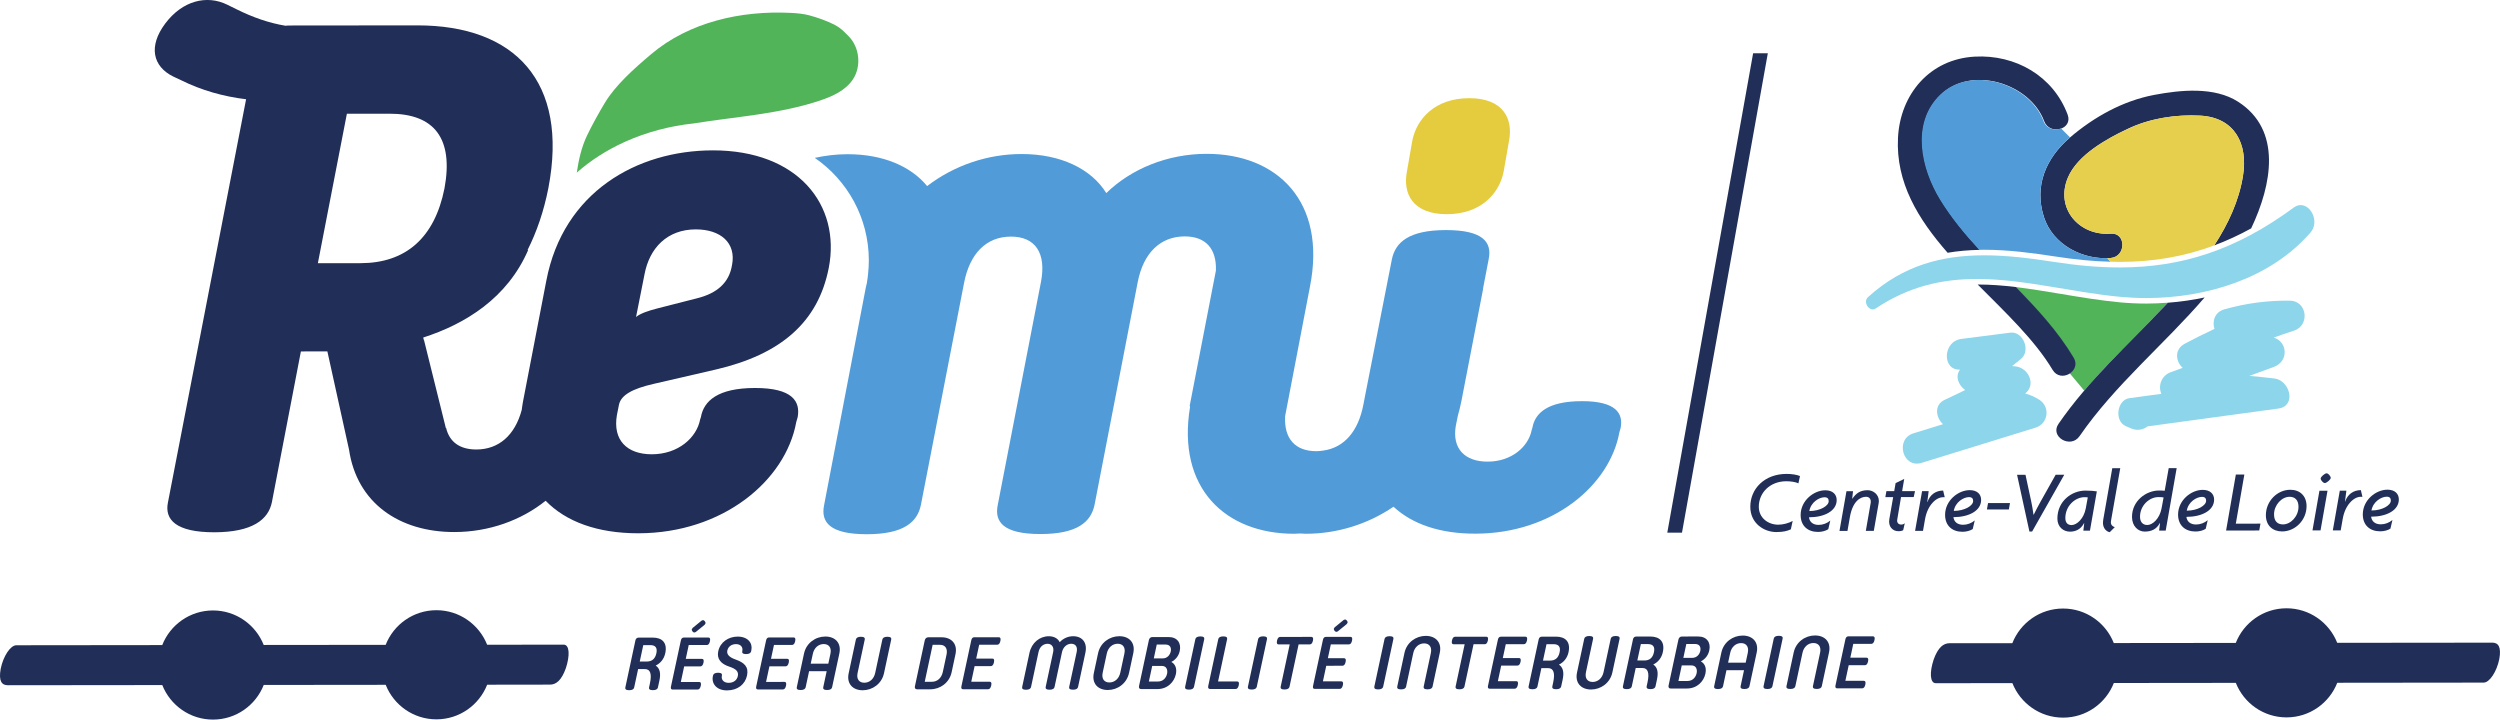 <?xml version="1.0" encoding="UTF-8"?>
<svg id="Calque_2" xmlns="http://www.w3.org/2000/svg" viewBox="0 0 1528.76 440.03">
  <defs>
    <style>
      .cls-1 {
        fill: #e5cc3f;
      }

      .cls-2 {
        fill: #8cd5eb;
      }

      .cls-3 {
        fill: #519cd8;
      }

      .cls-4 {
        fill: #51b459;
      }

      .cls-5 {
        fill: #212f58;
      }

      .cls-6 {
        fill: #e6cf4d;
      }
    </style>
  </defs>
  <g id="Calque_2-2" data-name="Calque_2">
    <g id="svg2">
      <g id="g10">
        <g id="g8299">
          <g id="g8213">
            <path id="path2058" class="cls-5" d="M393.37,394.49l-2.16,10.04h4.3c3.12,0,5.12-1.59,5.86-5.03.74-3.43-.6-5.01-3.71-5.01h-4.3.01ZM402.32,420.38c-.2.94-1.07,1.66-3.06,1.67-2,0-2.56-.71-2.36-1.65l.56-2.63c1.17-5.46.32-8.63-3.12-8.63h-4.12l-2.42,11.26c-.19.95-1.07,1.67-3.06,1.67s-2.55-.71-2.35-1.67l6.17-28.79c.22-1.03.82-1.72,2.09-1.72h8.45c5.88-.01,9.08,3.2,7.72,9.53-.77,3.61-2.99,6.19-5.87,7.59,2.58,1.67,3.23,4.75,2.28,9.17l-.91,4.2h0Z"/>
            <path id="path2062" class="cls-5" d="M429.04,379.49l.79-.27c.9,0,1.76,1.22,1.61,1.94l-.54.87-5.48,4.48-.78.27c-.9,0-1.78-1.22-1.62-1.95l.55-.86,5.49-4.48h-.02ZM411.4,421.68c-1.04,0-1.36-.64-1.11-1.81l6.06-28.21c.25-1.17.83-1.8,1.86-1.81h14.97c.86-.01,1.31.62.95,2.29-.36,1.68-1.08,2.31-1.94,2.3h-11.03l-1.81,8.47h9.9c.86,0,1.31.61.95,2.29-.36,1.66-1.08,2.3-1.94,2.3l-9.89.02-2.04,9.52h11.26c.85-.01,1.31.63.95,2.29-.36,1.67-1.08,2.32-1.94,2.32h-15.19s-.01.03-.01.03Z"/>
            <path id="path2066" class="cls-5" d="M436.03,413.06c.21-.95,1.08-1.67,3.08-1.68,1.99,0,2.55.72,2.35,1.67l-.03.14c-.54,2.52,1.23,4.37,4.13,4.37s5.08-1.55,5.62-4.12c.57-2.66-.86-4.38-5.31-5.82-5.06-1.66-7.66-4.74-6.65-9.43,1.18-5.48,6.21-8.9,11.86-8.91,6.37,0,9.29,4.1,8.37,8.34l-.14.69c-.21.94-1.09,1.67-3.08,1.67s-2.55-.72-2.35-1.67l.05-.24c.5-2.3-.96-4.19-3.85-4.19-2.62,0-4.78,1.45-5.31,3.89-.45,2.13.76,4.02,5.01,5.51,5.45,1.94,8.16,4.5,7.02,9.85-1.15,5.33-5.7,9.03-12.24,9.05-6.52,0-9.58-4.28-8.62-8.72l.08-.4h.01Z"/>
            <path id="path2070" class="cls-5" d="M463.53,421.62c-1.04,0-1.36-.64-1.11-1.81l6.05-28.2c.25-1.18.83-1.81,1.87-1.81h14.96c.87-.02,1.32.62.96,2.29-.36,1.67-1.08,2.3-1.95,2.3h-11.02l-1.82,8.47h9.91c.87,0,1.31.61.95,2.29-.36,1.66-1.09,2.31-1.94,2.32h-9.9l-2.04,9.53,11.26-.02c.86,0,1.31.64.95,2.32-.36,1.66-1.09,2.3-1.94,2.31h-15.19s0,0,0,0Z"/>
            <path id="path2074" class="cls-5" d="M506.52,405.81l1.29-6.01c.79-3.7-.93-5.96-4.1-5.96s-5.86,2.26-6.66,5.98l-1.29,6.01h10.76v-.02ZM494.77,410.43l-2.11,9.85c-.21.94-1.08,1.67-3.08,1.68-1.99,0-2.56-.72-2.35-1.67l4.43-20.65c1.38-6.42,7.02-10.4,13.03-10.4,6.01-.02,9.95,3.95,8.58,10.38l-4.44,20.66c-.19.95-1.07,1.67-3.07,1.67s-2.55-.72-2.35-1.67l2.11-9.85h-10.76.01Z"/>
            <path id="path2078" class="cls-5" d="M524.42,411.53c-.79,3.7.93,5.96,4.11,5.96s5.85-2.26,6.65-5.97l4.39-20.47c.21-.95,1.09-1.68,3.07-1.67,1.99,0,2.56.71,2.35,1.66l-4.42,20.65c-1.38,6.42-7.02,10.4-13.04,10.41-6.01,0-9.95-3.97-8.57-10.39l4.42-20.65c.21-.95,1.09-1.68,3.07-1.68s2.56.72,2.36,1.66l-4.39,20.48h0Z"/>
            <path id="path2082" class="cls-5" d="M569.96,416.9c3.16,0,5.77-2.26,6.57-5.96l2.29-10.67c.79-3.72-.85-5.97-4.02-5.96h-4.48l-4.84,22.6h4.48ZM560.83,421.52c-1.17,0-1.59-.77-1.35-1.89l6-27.99c.25-1.17,1-1.94,2.18-1.94h8.09c6.01-.01,9.91,3.96,8.53,10.36l-2.36,11.04c-1.38,6.41-6.98,10.39-13,10.41h-8.09Z"/>
            <path id="path2086" class="cls-5" d="M589,421.49c-1.04,0-1.36-.63-1.09-1.81l6.04-28.19c.26-1.19.84-1.81,1.88-1.82h14.95c.87-.01,1.32.62.96,2.29-.36,1.68-1.08,2.3-1.94,2.3h-11.03l-1.82,8.47h9.91c.87,0,1.31.61.95,2.29-.36,1.66-1.08,2.31-1.94,2.32h-9.9l-2.04,9.53h11.26c.86,0,1.32.63.95,2.3-.36,1.66-1.08,2.31-1.94,2.31h-15.19s0,.01,0,.01Z"/>
            <path id="path2090" class="cls-5" d="M639.42,420.13l4.59-21.39c.65-3.07-.9-5.06-3.39-5.06-2.66,0-4.86,1.81-5.56,5.07l-4.58,21.37c-.21.95-1.08,1.67-3.08,1.67s-2.55-.71-2.35-1.67l4.48-20.92c1.34-6.19,6.24-10.13,11.85-10.14,3.17,0,5.61,1.45,6.63,3.66,1.97-2.22,5.04-3.67,8.2-3.67,5.61,0,8.84,3.92,7.51,10.11l-4.49,20.93c-.21.95-1.09,1.67-3.08,1.67s-2.56-.71-2.36-1.66l4.6-21.38c.69-3.25-.73-5.06-3.39-5.06-2.49,0-4.9,1.99-5.57,5.06l-4.58,21.39c-.21.95-1.09,1.67-3.08,1.66-1.99,0-2.55-.72-2.35-1.66"/>
            <path id="path2094" class="cls-5" d="M687.58,399.61c.79-3.7-.93-5.96-4.1-5.96s-5.85,2.26-6.66,5.97l-2.52,11.75c-.8,3.71.93,5.96,4.1,5.96s5.87-2.27,6.66-5.97l2.52-11.75ZM690.4,411.53c-1.38,6.42-6.98,10.4-12.98,10.41-6.02,0-9.91-3.96-8.53-10.38l2.59-12.11c1.38-6.42,6.98-10.39,13-10.41,6.01,0,9.91,3.96,8.53,10.39l-2.6,12.1h-.01Z"/>
            <path id="path2098" class="cls-5" d="M711.03,402.61c2.66,0,4.41-1.99,4.89-4.26.46-2.21-.41-4.2-3.09-4.2h-5.47l-1.81,8.47h5.47s.01,0,.01,0ZM708.09,416.75c3.26,0,5.07-2.36,5.59-4.79.5-2.35-.39-4.75-3.18-4.74h-5.92l-2.05,9.54h5.56,0ZM697.88,421.38c-1.18,0-1.6-.77-1.35-1.9l6-27.98c.25-1.18,1-1.94,2.17-1.94h9.91c5.38-.02,7.83,3.77,6.82,8.49-.65,3.02-2.46,5.33-5.15,6.73,2.54,1.44,3.49,4.1,2.76,7.54-1,4.64-5.01,9.05-11.26,9.05h-9.9Z"/>
            <path id="path2102" class="cls-5" d="M730.12,420.04c-.2.95-1.08,1.67-3.06,1.67s-2.56-.72-2.36-1.67l6.27-29.2c.21-.95,1.08-1.67,3.08-1.68,1.99,0,2.55.72,2.35,1.67l-6.26,29.2h-.02Z"/>
            <path id="path2106" class="cls-5" d="M740.06,421.33c-1.04,0-1.49-.63-1.23-1.81l6.15-28.7c.21-.95,1.08-1.67,3.06-1.67s2.56.71,2.35,1.67l-5.54,25.9h11.71c.85-.02,1.31.62.95,2.29s-1.08,2.31-1.94,2.32h-15.51s0,0,0,0Z"/>
            <path id="path2110" class="cls-5" d="M768.51,420c-.2.94-1.08,1.67-3.06,1.67s-2.56-.73-2.36-1.67l6.26-29.2c.21-.94,1.09-1.67,3.08-1.68,1.99,0,2.56.73,2.35,1.68l-6.27,29.2Z"/>
            <path id="path2114" class="cls-5" d="M801.91,389.46c.86,0,1.32.62.96,2.3-.36,1.67-1.09,2.3-1.95,2.3h-6.82l-5.56,25.9c-.2.95-1.09,1.67-3.07,1.67s-2.56-.71-2.35-1.66l5.55-25.9h-6.82c-.86,0-1.31-.62-.95-2.29s1.08-2.3,1.94-2.3l19.08-.02h-.01Z"/>
            <path id="path2118" class="cls-5" d="M821.67,379.09l.79-.27c.9,0,1.76,1.22,1.61,1.95l-.55.86-5.49,4.48-.78.28c-.9,0-1.77-1.22-1.61-1.94l.54-.86,5.49-4.48h0v-.02ZM804.03,421.27c-1.04,0-1.35-.64-1.1-1.81l6.05-28.21c.25-1.17.84-1.8,1.89-1.8h14.96c.86-.01,1.31.62.95,2.29-.36,1.68-1.08,2.31-1.94,2.3h-11.03l-1.82,8.47h9.91c.86,0,1.31.61.95,2.3-.37,1.66-1.08,2.3-1.95,2.3l-9.89.02-2.04,9.52h11.26c.85-.01,1.3.62.95,2.29-.36,1.67-1.08,2.32-1.94,2.32h-15.2s-.01.01-.01.01Z"/>
            <path id="path2122" class="cls-5" d="M845.82,419.91c-.21.95-1.08,1.67-3.06,1.67s-2.56-.72-2.36-1.67l6.26-29.2c.21-.95,1.09-1.67,3.07-1.68,2,0,2.56.73,2.35,1.67l-6.26,29.2h0Z"/>
            <path id="path2126" class="cls-5" d="M859.84,419.9c-.21.95-1.09,1.67-3.08,1.67s-2.55-.72-2.35-1.67l4.43-20.66c1.37-6.42,7.02-10.4,13.03-10.4s9.95,3.97,8.56,10.38l-4.42,20.65c-.2.95-1.08,1.67-3.08,1.67s-2.55-.71-2.35-1.66l4.38-20.48c.8-3.71-.93-5.97-4.1-5.96-3.17,0-5.86,2.25-6.66,5.97l-4.38,20.48h.02Z"/>
            <path id="path2130" class="cls-5" d="M908.89,389.35c.86,0,1.31.62.96,2.3-.36,1.67-1.09,2.3-1.95,2.3h-6.82l-5.56,25.9c-.21.96-1.09,1.67-3.07,1.67s-2.56-.71-2.35-1.66l5.55-25.9h-6.82c-.86,0-1.31-.62-.95-2.29.35-1.68,1.08-2.3,1.94-2.3l19.08-.02h-.01Z"/>
            <path id="path2134" class="cls-5" d="M911.01,421.16c-1.05,0-1.35-.64-1.09-1.81l6.05-28.2c.25-1.18.83-1.81,1.87-1.81h14.97c.85-.02,1.31.62.95,2.29s-1.08,2.3-1.94,2.3h-11.03l-1.81,8.47h9.9c.86-.01,1.32.61.95,2.29-.36,1.66-1.08,2.31-1.94,2.32h-9.9l-2.04,9.53h11.25c.86-.01,1.32.63.96,2.29-.36,1.67-1.09,2.31-1.95,2.32h-15.2Z"/>
            <path id="path2138" class="cls-5" d="M945.7,393.92l-2.16,10.04h4.3c3.12,0,5.13-1.59,5.86-5.03.75-3.43-.59-5.01-3.71-5.01h-4.29ZM954.65,419.8c-.21.95-1.08,1.67-3.06,1.67s-2.56-.71-2.35-1.65l.56-2.63c1.18-5.46.3-8.63-3.12-8.63h-4.12l-2.4,11.26c-.21.95-1.08,1.67-3.08,1.67s-2.55-.71-2.35-1.67l6.17-28.79c.22-1.03.81-1.72,2.09-1.72h8.45c5.88-.01,9.08,3.2,7.72,9.53-.77,3.61-3,6.19-5.87,7.59,2.57,1.67,3.23,4.75,2.28,9.17l-.91,4.2h-.01Z"/>
            <path id="path2142" class="cls-5" d="M969.82,411.06c-.8,3.7.93,5.96,4.09,5.96s5.87-2.27,6.67-5.97l4.39-20.47c.2-.95,1.08-1.67,3.07-1.67s2.56.71,2.36,1.67l-4.43,20.65c-1.39,6.42-7.02,10.4-13.04,10.41-6.01,0-9.95-3.97-8.57-10.39l4.42-20.65c.21-.95,1.08-1.67,3.07-1.68,2,0,2.56.72,2.35,1.67l-4.38,20.47h0Z"/>
            <path id="path2146" class="cls-5" d="M1003.39,393.86l-2.16,10.03h4.3c3.12,0,5.14-1.58,5.86-5.02.74-3.43-.6-5.01-3.71-5.01h-4.29ZM1012.34,419.74c-.21.95-1.08,1.67-3.06,1.67s-2.56-.71-2.35-1.66l.56-2.63c1.18-5.46.31-8.63-3.12-8.63h-4.12l-2.41,11.26c-.21.95-1.08,1.67-3.08,1.67s-2.55-.71-2.35-1.67l6.17-28.79c.21-1.04.81-1.72,2.09-1.72h8.45c5.88-.01,9.08,3.2,7.72,9.53-.77,3.61-3,6.19-5.87,7.59,2.57,1.67,3.23,4.74,2.27,9.17l-.9,4.21h0Z"/>
            <path id="path2150" class="cls-5" d="M1034.85,402.28c2.66,0,4.41-1.99,4.89-4.26.47-2.21-.41-4.2-3.07-4.2h-5.48l-1.82,8.46h5.48,0ZM1031.91,416.42c3.26,0,5.07-2.36,5.6-4.79.5-2.35-.39-4.74-3.19-4.73h-5.92l-2.04,9.54h5.55v-.02ZM1021.7,421.05c-1.17,0-1.6-.77-1.35-1.9l6-27.98c.25-1.18,1-1.94,2.17-1.94l9.91-.02c5.38,0,7.83,3.79,6.81,8.49-.65,3.02-2.45,5.33-5.15,6.74,2.55,1.44,3.51,4.1,2.77,7.54-1,4.64-5.01,9.04-11.25,9.04l-9.9.02h-.01Z"/>
            <path id="path2154" class="cls-5" d="M1067.49,405.23l1.29-6.01c.8-3.71-.93-5.97-4.1-5.96-3.17,0-5.86,2.27-6.66,5.98l-1.28,6h10.76-.01ZM1055.74,409.84l-2.11,9.85c-.21.95-1.08,1.67-3.08,1.68-1.99,0-2.55-.72-2.35-1.67l4.42-20.65c1.38-6.42,7.02-10.4,13.04-10.4s9.95,3.96,8.57,10.38l-4.44,20.66c-.21.94-1.08,1.66-3.07,1.66s-2.55-.72-2.35-1.66l2.11-9.86h-10.76.02Z"/>
            <path id="path2158" class="cls-5" d="M1083.83,419.67c-.21.95-1.08,1.67-3.06,1.67s-2.56-.73-2.36-1.67l6.26-29.2c.21-.95,1.08-1.67,3.08-1.68,1.99,0,2.55.72,2.35,1.67l-6.26,29.2h0Z"/>
            <path id="path2162" class="cls-5" d="M1097.85,419.65c-.21.95-1.08,1.67-3.08,1.67s-2.55-.72-2.35-1.67l4.43-20.66c1.38-6.41,7.02-10.4,13.04-10.4s9.95,3.97,8.56,10.39l-4.42,20.65c-.2.95-1.08,1.67-3.08,1.67s-2.55-.71-2.35-1.65l4.39-20.48c.8-3.71-.93-5.97-4.1-5.96-3.16,0-5.85,2.26-6.66,5.97l-4.38,20.47h0Z"/>
            <path id="path2166" class="cls-5" d="M1123.52,420.94c-1.05,0-1.35-.64-1.11-1.81l6.06-28.19c.25-1.17.84-1.81,1.88-1.82h14.96c.86-.01,1.32.62.95,2.29-.36,1.68-1.08,2.31-1.94,2.3l-11.03.02-1.81,8.45h9.9c.86,0,1.32.61.95,2.29-.37,1.67-1.08,2.3-1.95,2.31h-9.89l-2.04,9.53h11.26c.86,0,1.31.63.95,2.31-.36,1.66-1.09,2.3-1.94,2.3h-15.19v.02Z"/>
          </g>
          <g id="g8181">
            <path id="path2170" class="cls-5" d="M344.69,394.21l-29.71.03h-17.1c-4.9-12.35-16.94-21.11-31.04-21.1-14.11.02-26.14,8.8-31,21.18l-74.58.08c-4.9-12.36-16.94-21.12-31.05-21.11-14.11.02-26.13,8.8-31,21.18l-89.2.1c-3.65,0-8.03,6.73-9.58,14.38-1.38,7.65.71,10.08,4.36,10.07l94.45-.1c4.9,12.36,16.94,21.13,31.04,21.11,14.11-.02,26.13-8.8,31-21.18l74.58-.08c4.89,12.37,16.94,21.13,31.05,21.11,14.1-.02,26.13-8.8,31-21.18h3.75l8.1-.02,26.55-.03c3.65,0,7.03-2.44,9.73-10.09,2.53-7.64,2.3-14.36-1.35-14.36"/>
            <path id="path2174" class="cls-5" d="M1523.97,392.99l-94.75.1c-4.89-12.37-16.94-21.13-31.04-21.12-14.1.01-26.12,8.8-31,21.18l-74.59.08c-4.9-12.38-16.94-21.12-31.04-21.11-14.11.01-26.13,8.79-31,21.18h-11.85l-26.55.03c-3.65,0-7.04,2.45-9.74,10.09-2.52,7.65-2.29,14.37,1.35,14.36l29.73-.03h4.94l12.15-.02c4.9,12.36,16.94,21.12,31.05,21.11,14.11-.02,26.13-8.8,31-21.18l74.59-.08c4.89,12.37,16.94,21.13,31.04,21.11,14.11-.01,26.14-8.8,31-21.17l89.49-.1c3.65,0,8.03-6.73,9.58-14.37,1.38-7.64-.71-10.07-4.35-10.08"/>
          </g>
          <g id="g8163">
            <path id="path2178" class="cls-3" d="M967.22,245.31c-20.65.03-28.58,7.17-30.16,16.31l-.39,1.18c-1.97,10.33-12.28,19.47-26.98,19.49-13.9.02-21.83-7.93-19.47-21.82l1.19-5.95h-.01c.89-3.11,1.67-6.3,2.32-9.58l13.22-68.31h-.09l3.48-18.12c2.16-10.45-3.51-17.83-26.14-17.82-22.63.03-30.88,7.43-33.05,17.88l-16.63,84.71h.01l-.84,4.32c-3.14,16.19-11.72,26.22-24.66,27.95h0c-1.33.18-2.66.34-4.08.35-12.89,0-19.83-7.63-19.08-21.43l15.17-79.09c10.39-52.22-20.1-81.35-63.18-81.31-23.94.02-46.13,9.18-61.34,24-9.16-14.79-27.88-23.91-51.82-23.88-20.68.01-41,6.82-57.75,19.59-9.94-12.16-27.18-19.51-48.65-19.48-6.75,0-13.47.8-20.04,2.23,19.92,13.71,33.02,36.65,33.05,62.68,0,2.85-.18,5.66-.48,8.42-.14,1.6-.35,3.24-.69,4.99l.12-.16c-.24,1.07-.55,2.1-.77,3.2l-25.53,133.2c-2.16,10.45,3.49,17.84,26.12,17.82,22.62-.02,30.89-7.43,33.06-17.88l26.41-135.81c3.45-17.84,13.46-28.3,28.69-28.31,14.79-.02,21.77,9.98,18.31,27.83l-26.4,136.24c-2.17,10.45,3.51,17.83,26.13,17.81,22.64-.02,30.88-7.42,33.06-17.87l26.41-136.24c3.47-17.85,13.89-27.87,28.7-27.89,12.94,0,19.53,7.6,19.11,20.82l-16.04,82.75.22.63c-8.23,49.87,21.71,77.68,63.75,77.64,1.19,0,2.36-.12,3.54-.17,1.18.05,2.31.17,3.51.17,18.99-.02,37.72-5.72,53.62-16.55,11.36,10.62,28.38,16.52,50.07,16.49,47.24-.05,82.14-29.45,88.06-62.01l.79-2.78c1.59-8.74-2.79-16.28-23.83-16.25"/>
            <path id="path2182" class="cls-1" d="M919.51,104.84c-2.59,13.49-13.91,26.13-34.8,26.14-20.87.02-26.99-12.59-24.38-26.08l3.27-18.72c2.59-13.5,13.89-26.12,34.78-26.14,20.89-.03,26.99,12.59,24.4,26.08,0,0-3.27,18.72-3.27,18.72Z"/>
            <path id="path2186" class="cls-5" d="M447.64,162.01c-1.72,10.88-9.12,17.41-21.73,20.48l-23.92,6.11c-5.22,1.32-10.45,3.06-13.05,5.24l5.19-26.12c3.03-16.1,13.9-27.43,31.31-27.45,15.22-.02,24.8,8.24,22.21,21.74M212.12,69.55l26.11-.02c27.42-.03,39.19,15.19,33.57,45.66-6.06,30.46-23.89,45.71-51.31,45.74l-26.12.03,17.75-91.41h0ZM435.82,91.95c-46.13.05-91.37,25.33-101.75,79.74l-14.28,74c-.33,1.7-.51,3.32-.75,4.97-4.13,15.49-14.03,24.19-27.75,24.21-10.2,0-16.46-4.68-18.48-13.13l-.16.09-13.35-53.8-.09.02-.41-1.64c25.76-8.3,51.43-24.04,64.24-53.65l-.47.21c5.64-11.16,9.97-23.77,12.75-37.87,12.55-65.3-20.56-99.64-80.18-99.58l-78.76.08c-.67,0-1.25.1-1.87.14-9.89-1.66-19.7-5-30.08-10.17l-5.43-2.68c-12.54-6.18-27.4-2.51-37.91,11.45-10.49,13.95-7.7,26.29,4.85,32.47l4.82,2.25c12.34,6.14,25.77,9.96,39.73,11.64l-47.79,246.55c-2.15,10.45,4.81,18.27,28.32,18.25,23.51-.03,33.07-7.87,35.23-18.32l17.75-92.27,16.19-.02,13.24,60.05c4.8,32.67,30.77,50.45,64.43,50.41,21.18-.02,40.97-7.22,55.79-19.13,12.42,12.8,31.73,19.91,56.72,19.89,51.79-.06,90.05-32.3,96.54-67.99l.87-3.04c1.72-9.57-3.07-17.85-26.14-17.82-22.62.02-31.32,7.87-33.05,17.88l-.44,1.3c-2.16,11.32-13.47,21.34-29.57,21.36-15.22,0-23.94-8.69-21.35-23.91l1.3-6.53c1.31-5.66,7.83-9.58,21.31-12.64l37.85-8.74c39.59-9.17,62.63-28.79,69.13-62.3,7.35-38.31-18.79-71.79-71.01-71.73"/>
            <path id="path2190" class="cls-4" d="M381.38,87.08l1.06-.48c13.08-5.87,27.22-9.57,41.72-11.12,25.89-4.17,52.36-5.69,77.21-13.98,7.74-2.58,15.7-6.16,20.2-12.97,5.28-8,4.09-19.66-2.7-26.44-2.98-2.97-4.74-4.97-8.47-6.92-4.34-2.26-10.75-4.53-15.47-5.78-3.78-1.01-7.72-1.33-11.63-1.52-30.22-1.47-61.86,5.63-84.98,25.14-11.19,9.44-21.99,19.2-28.42,29.81-3.46,5.7-8.13,14.16-10.99,20.19-3.36,7.09-5.06,14.77-6.21,22.55,8.61-7.6,18.32-13.71,28.7-18.49"/>
          </g>
          <g id="g8243">
            <g id="g2192">
              <path id="path2194" class="cls-4" d="M1312.61,185.64c-5.41,0-10.84-.25-16.15-.74-12.23-1.14-24.4-3.19-36.16-5.16-9.56-1.6-18.82-3.13-27.96-4.22,13.03,13.33,25.7,27,35.36,43.16,2.31,3.85.72,7.53-2.1,9.54l8.91,10.66c15.36-18,32.66-34.2,48.98-51.49.71-.75,1.41-1.52,2.11-2.28-4.27.32-8.59.53-12.99.53"/>
            </g>
            <g id="g2196">
              <path id="path2198" class="cls-5" d="M1099.75,295.57c-1.72-.85-4.78-1.28-7.41-1.28-10.14,0-16.83,7.2-16.82,15.57,0,7.02,5.9,10.99,11.87,10.99,3.05,0,6.32-.92,8.84-2.27l-1.12,5.1c-2.2,1.02-4.51,1.66-8.9,1.68-7.41,0-15.88-5.24-15.89-15.43-.02-11.06,8.67-20.12,22.23-20.14,3.21,0,6.38.53,8.16,1.33l-.97,4.45h.01Z"/>
            </g>
            <g id="g2200">
              <path id="path2202" class="cls-5" d="M1115.73,304.08c-3.33,0-8.36,3.01-9.32,8.43,6.75-.01,11.85-3.24,11.84-6.02,0-1.34-.54-2.41-2.52-2.41M1106.2,316.32c.32,2.73,2.31,4.66,5.9,4.66,2.62,0,5.14-.98,7.13-2.64l-1.23,5.27c-1.61,1.07-4.02,1.67-6.27,1.67-6.18,0-10.62-3.63-10.63-10.34,0-8.85,8.09-15.13,15.06-15.13,4.5,0,6.97,2.46,6.98,5.94,0,6.7-7.49,10.57-16.93,10.58"/>
            </g>
            <g id="g2204">
              <path id="path2206" class="cls-5" d="M1148.83,307.58l-2.99,17.06h-4.88l2.98-17.16.05-.75c0-1.56-.92-2.94-2.85-2.95-3.7,0-8.26,2.91-9.91,12.34l-1.5,8.54h-4.88l4.27-24.3h4.02l-.52,4.56.1.05c2.15-3.12,4.61-5.21,9.33-5.21,3.44,0,6.87,2.62,6.88,6.59l-.11,1.24h.01Z"/>
            </g>
            <g id="g2208">
              <path id="path2210" class="cls-5" d="M1170.22,303.97h-7.73l-2.33,13.8c-.33,1.87.85,3.01,2.36,3,.92,0,1.45-.17,2.26-.81l-.97,4.24c-.7.43-1.66.64-2.95.64-3.49,0-6.33-2.83-5.53-7.39l2.35-13.46h-4.78l.64-3.64h4.78l.85-4.94,5.26-2.53-1.27,7.46,7.88-.02-.8,3.66h-.02Z"/>
            </g>
            <g id="g2212">
              <path id="path2214" class="cls-5" d="M1188.13,304.06c-4.13,0-9.49,4.84-10.98,13.52l-1.22,7.03h-4.84l4.27-24.3h4.03l-.85,6.65.11.05c1.5-4.56,5.14-7.03,9.59-7.03l.97,4.07h-1.08Z"/>
            </g>
            <g id="g2216">
              <path id="path2218" class="cls-5" d="M1204.06,303.99c-3.32,0-8.37,3.01-9.32,8.43,6.75-.01,11.84-3.24,11.84-6.02,0-1.34-.54-2.41-2.52-2.41M1194.53,316.23c.32,2.74,2.31,4.66,5.9,4.67,2.62,0,5.15-.99,7.13-2.65l-1.22,5.27c-1.62,1.07-4.03,1.67-6.28,1.67-6.17,0-10.62-3.63-10.63-10.34,0-8.85,8.09-15.13,15.06-15.13,4.5,0,6.97,2.46,6.98,5.94.01,6.7-7.5,10.57-16.93,10.58"/>
            </g>
            <g id="g2220">
              <path id="path2222" class="cls-5" d="M1215.7,307.62l-.69,3.92h13.4l.71-3.93h-13.42Z"/>
            </g>
            <g id="g2224">
              <path id="path2226" class="cls-5" d="M1242.65,325.02h-1.66l-7.55-34.69h5.16l3.5,16.29c.48,2.36,1.03,5.27,1.41,8.16h.1c1.39-2.85,2.89-5.69,4.28-8.16l9.16-16.31h5.26l-19.65,34.71h-.01Z"/>
            </g>
            <g id="g2228">
              <path id="path2230" class="cls-5" d="M1274.81,304.02c-6,0-11.85,5.48-11.84,12.77,0,2.94,1.5,4.29,3.81,4.29,3.16,0,7.51-3.87,8.68-10.2l1.23-6.75c-.37-.06-1.08-.11-1.88-.11M1278,324.51h-4.02l.53-4.56-.1-.05c-2.03,3.91-5.3,5.21-8.63,5.21-3.92,0-7.68-2.79-7.68-7.98,0-10.83,8.89-17.12,17.14-17.13,3.01,0,5.42.21,6.98.48l-4.21,24.04h-.01Z"/>
            </g>
            <g id="g2232">
              <path id="path2234" class="cls-5" d="M1290.91,318.43l-.11.86c0,1.77,1.13,2.74,2.41,3.05l-3.11,3.11c-1.93-.38-4.13-2.25-4.13-5.79,0-.59.05-1.19.16-1.83l5.54-31.54h4.88l-5.65,32.13h0Z"/>
            </g>
            <g id="g2236">
              <path id="path2238" class="cls-5" d="M1319.82,303.98c-5.53,0-11.2,5.16-11.19,12.02,0,3.27,1.77,5.04,4.44,5.04,3.28,0,7.56-3.88,8.74-10.2l1.23-6.65c-.75-.16-1.87-.22-3.22-.22M1324.35,324.46h-4.03l.53-4.55-.11-.05c-2.03,3.91-5.36,5.2-9.22,5.21-3.92,0-7.78-3.11-7.79-9.01-.01-9.75,8.56-16.1,16.5-16.11,1.61,0,2.63.05,3.49.16l2.45-13.84h4.87l-6.71,38.19h.02Z"/>
            </g>
            <g id="g2240">
              <path id="path2242" class="cls-5" d="M1346.53,303.84c-3.32,0-8.36,3.01-9.32,8.43,6.75-.01,11.84-3.24,11.84-6.02,0-1.34-.54-2.41-2.52-2.41M1337,316.07c.32,2.74,2.31,4.66,5.9,4.67,2.62,0,5.14-.98,7.13-2.65l-1.23,5.27c-1.61,1.08-4.02,1.67-6.26,1.66-6.17,0-10.62-3.63-10.64-10.34,0-8.85,8.08-15.13,15.06-15.13,4.5,0,6.97,2.46,6.98,5.94.01,6.7-7.51,10.57-16.93,10.58"/>
            </g>
            <g id="g2244">
              <path id="path2246" class="cls-5" d="M1381.53,324.4l-20.27.02,5.97-34.23h5.2l-5.22,30.03,15.07-.02-.74,4.19h0Z"/>
            </g>
            <g id="g2248">
              <path id="path2250" class="cls-5" d="M1400.06,303.79c-4.76,0-9.48,5-9.47,10.78,0,4.13,2.09,6.11,5.47,6.11,4.73,0,9.49-4.94,9.48-10.79,0-4.08-2.15-6.11-5.48-6.11M1395.52,324.98c-5.78,0-9.93-3.64-9.93-9.92,0-8.64,6.97-15.56,14.95-15.57,5.79,0,9.93,3.69,9.93,9.97.01,8.63-6.96,15.51-14.96,15.52"/>
            </g>
            <g id="g2252">
              <path id="path2254" class="cls-5" d="M1421.67,295.39c-1.07,0-2.57-1.77-2.57-2.74,0-1.12,2.56-3.21,3.58-3.22,1.08,0,2.58,1.82,2.57,2.79,0,1.07-2.56,3.16-3.59,3.17M1419.02,324.36h-4.93l4.26-24.29h4.94l-4.27,24.29h0Z"/>
            </g>
            <g id="g2256">
              <path id="path2258" class="cls-5" d="M1443.56,303.79c-4.13.01-9.49,4.84-10.98,13.52l-1.23,7.03h-4.82l4.27-24.3h4.02l-.85,6.65.1.05c1.5-4.55,5.15-7.02,9.6-7.03l.97,4.07h-1.08Z"/>
            </g>
            <g id="g2260">
              <path id="path2262" class="cls-5" d="M1459.49,303.73c-3.32,0-8.37,3.01-9.33,8.43,6.76-.01,11.85-3.24,11.84-6.03,0-1.34-.53-2.41-2.52-2.4M1449.96,315.96c.32,2.74,2.31,4.66,5.9,4.67,2.62,0,5.14-.98,7.13-2.65l-1.23,5.27c-1.61,1.08-4.02,1.67-6.28,1.66-6.16,0-10.61-3.63-10.62-10.34,0-8.85,8.08-15.13,15.06-15.13,4.5,0,6.97,2.46,6.98,5.94.01,6.7-7.51,10.57-16.93,10.58"/>
            </g>
            <g id="g2264">
              <path id="path2266" class="cls-5" d="M1210.68,152.78c-8.85-9.58-17.16-19.6-24.02-30.83-11.61-18.99-17.69-46.44-.11-63.76,18.82-18.54,54.85-7.29,63.47,15.9,3.32,8.93,17.73,5.08,14.37-3.94-8.82-23.69-31.93-36.9-56.84-35.52-27.6,1.52-45.56,23.07-46.92,49.59-1.41,27.43,12.35,49.8,30.35,70.35,6.22-1.07,12.78-1.65,19.69-1.78"/>
            </g>
            <g id="g2268">
              <path id="path2270" class="cls-5" d="M1232.69,175.52c-7.84-.94-15.59-1.54-23.34-1.54,17.18,17.28,34.93,33.96,45.84,52.22,4.93,8.24,17.81.76,12.87-7.52-9.67-16.16-22.32-29.82-35.36-43.16"/>
            </g>
            <g id="g2272">
              <path id="path2274" class="cls-5" d="M1325.62,185.11c-.71.77-1.43,1.52-2.14,2.29-22.2,23.52-46.25,45.01-64.7,71.79-5.47,7.93,7.45,15.39,12.86,7.54,21.74-31.53,51.64-55.95,76.5-84.84-7.25,1.57-14.77,2.65-22.51,3.23"/>
            </g>
            <g id="g2276">
              <path id="path2278" class="cls-5" d="M1290.69,157.77c9.51-.75,9.6-15.67.02-14.9-19.18,1.54-34.23-15.38-26.14-34.36,5.89-13.77,23.48-23.5,36.3-29.61,13.69-6.53,29.48-8.97,44.53-8.18,21.22,1.11,29.3,17.29,26.22,36.67-2.43,15.33-9.05,29.55-17.61,42.68,7.59-2.84,15.1-6.29,22.58-10.41,12.8-26.91,18.9-60.1-7.87-77.38-14.61-9.43-35.35-7.29-51.44-4.25-19.16,3.63-36.73,13.46-51.43,26-14.78,12.6-22.05,29.66-16,48.63,5.44,17.04,23.87,26.48,40.85,25.11"/>
            </g>
            <g id="g2280">
              <path id="path2282" class="cls-2" d="M1400.16,183.85c-13.67-.14-26.78,1.6-39.93,5.31-6,1.69-7.56,7.35-6.06,11.96-6.12,2.86-12.19,5.87-18.19,9.08-6.5,3.48-5.57,10.81-1.28,14.74-2.43.89-4.83,1.77-7.26,2.65-5.99,2.2-7.82,8.6-5.76,13.24l-19.49,2.64c-7.76,1.06-9.41,14.07-2.25,17.12,1.1.47,2.2.94,3.31,1.41,3.78,1.62,7.38.73,10.05-1.29,26.64-3.62,53.29-7.25,79.92-10.88,11.34-1.53,7.06-17.31-2.47-18.4-5.07-.58-10.17-1.11-15.26-1.57,4.99-1.84,9.99-3.67,14.97-5.49,9.24-3.39,8.45-15.36-.06-17.93,4.05-1.45,8.12-2.88,12.25-4.19,10.01-3.16,8.3-18.29-2.47-18.4"/>
            </g>
            <g id="g2284">
              <path id="path2286" class="cls-2" d="M1246.97,244.4c-2.89-1.82-5.74-3-8.58-3.8,6.89-5.22,2.14-15.83-6.06-16.57-.64-.06-1.27-.12-1.91-.17,1.83-1.48,3.65-2.96,5.47-4.45,6.06-4.9,1.33-17-6.61-15.98-9.96,1.27-19.92,2.55-29.89,3.83-11.52,1.48-11.92,19.33-.81,18.75-3.19,4.19-.9,9.63,3.13,12.5-4.13,2.01-8.26,4.04-12.45,5.95-6.7,3.06-5.56,10.87-1.09,14.94-6.02,1.85-12.06,3.71-18.07,5.57-11.49,3.56-6.61,21.65,4.97,18.07l69.65-21.52c7.85-2.43,9.19-12.75,2.25-17.12"/>
            </g>
            <g id="g2288">
              <path id="path2290" class="cls-3" d="M1288.66,157.85c-16.4.49-33.6-8.83-38.83-25.19-6.04-18.97,1.22-36.03,16-48.64l-5.5-5.51c-3.73,1.51-8.85.45-10.67-4.42-8.63-23.19-44.66-34.44-63.47-15.91-17.58,17.32-11.49,44.77.11,63.78,6.86,11.21,15.17,21.24,24.02,30.82.95,0,1.88-.04,2.83-.05,15-.02,30.31,2.05,43.31,4.07,12.33,1.92,23.55,2.99,34.11,3.27l-1.91-2.21h0Z"/>
            </g>
            <g id="g2292">
              <path id="path2294" class="cls-6" d="M1290.7,142.87c9.58-.77,9.49,14.14-.02,14.9-.7.06-1.4.07-2.1.08h.07l1.91,2.2c1.94.05,3.89.1,5.79.1,2.51,0,4.98-.06,7.43-.16.6-.02,1.2-.06,1.8-.1,1.86-.09,3.72-.19,5.56-.34.58-.06,1.18-.12,1.78-.18,1.84-.17,3.69-.35,5.51-.59.51-.06,1.01-.14,1.52-.2,1.91-.26,3.81-.54,5.72-.87l1.18-.22c2.01-.36,4.01-.75,5.99-1.18l.84-.19c2.11-.47,4.19-.98,6.28-1.54l.51-.15c2.19-.6,4.37-1.24,6.54-1.94l.22-.07c2.27-.74,4.52-1.51,6.77-2.36,8.57-13.12,15.17-27.35,17.61-42.67,3.08-19.39-5-35.56-26.22-36.69-13.11-.68-26.79,1.09-39.15,5.88l-10.11,4.64c-12.1,6.14-26.37,15.14-31.55,27.28-8.1,18.97,6.96,35.9,26.13,34.36"/>
            </g>
            <g id="g2296">
              <path id="path2298" class="cls-2" d="M1296.78,181.53c5.16.48,10.46.73,15.82.73,36.23-.04,75.61-11.67,100.27-40.06,5.55-6.39.53-16.8-5.99-16.79-1.36,0-2.79.44-4.2,1.49-35.65,26.21-68.8,36.61-106.31,36.65-12.87,0-26.25-1.19-40.43-3.4-14.44-2.24-28.79-4.04-42.79-4.02-25.18.02-49.25,5.9-70.84,25.56-2.94,2.68-.23,7.52,2.89,7.52.59,0,1.17-.17,1.75-.55,20.47-13.73,41.05-18.05,61.85-18.07,28.74-.02,57.93,8.13,87.98,10.95"/>
            </g>
          </g>
          <g id="g2300">
            <path id="path2302" class="cls-5" d="M1028.53,325.73h-8.98l52.49-293.16h8.99l-52.49,293.16h-.01Z"/>
          </g>
        </g>
      </g>
    </g>
  </g>
</svg>